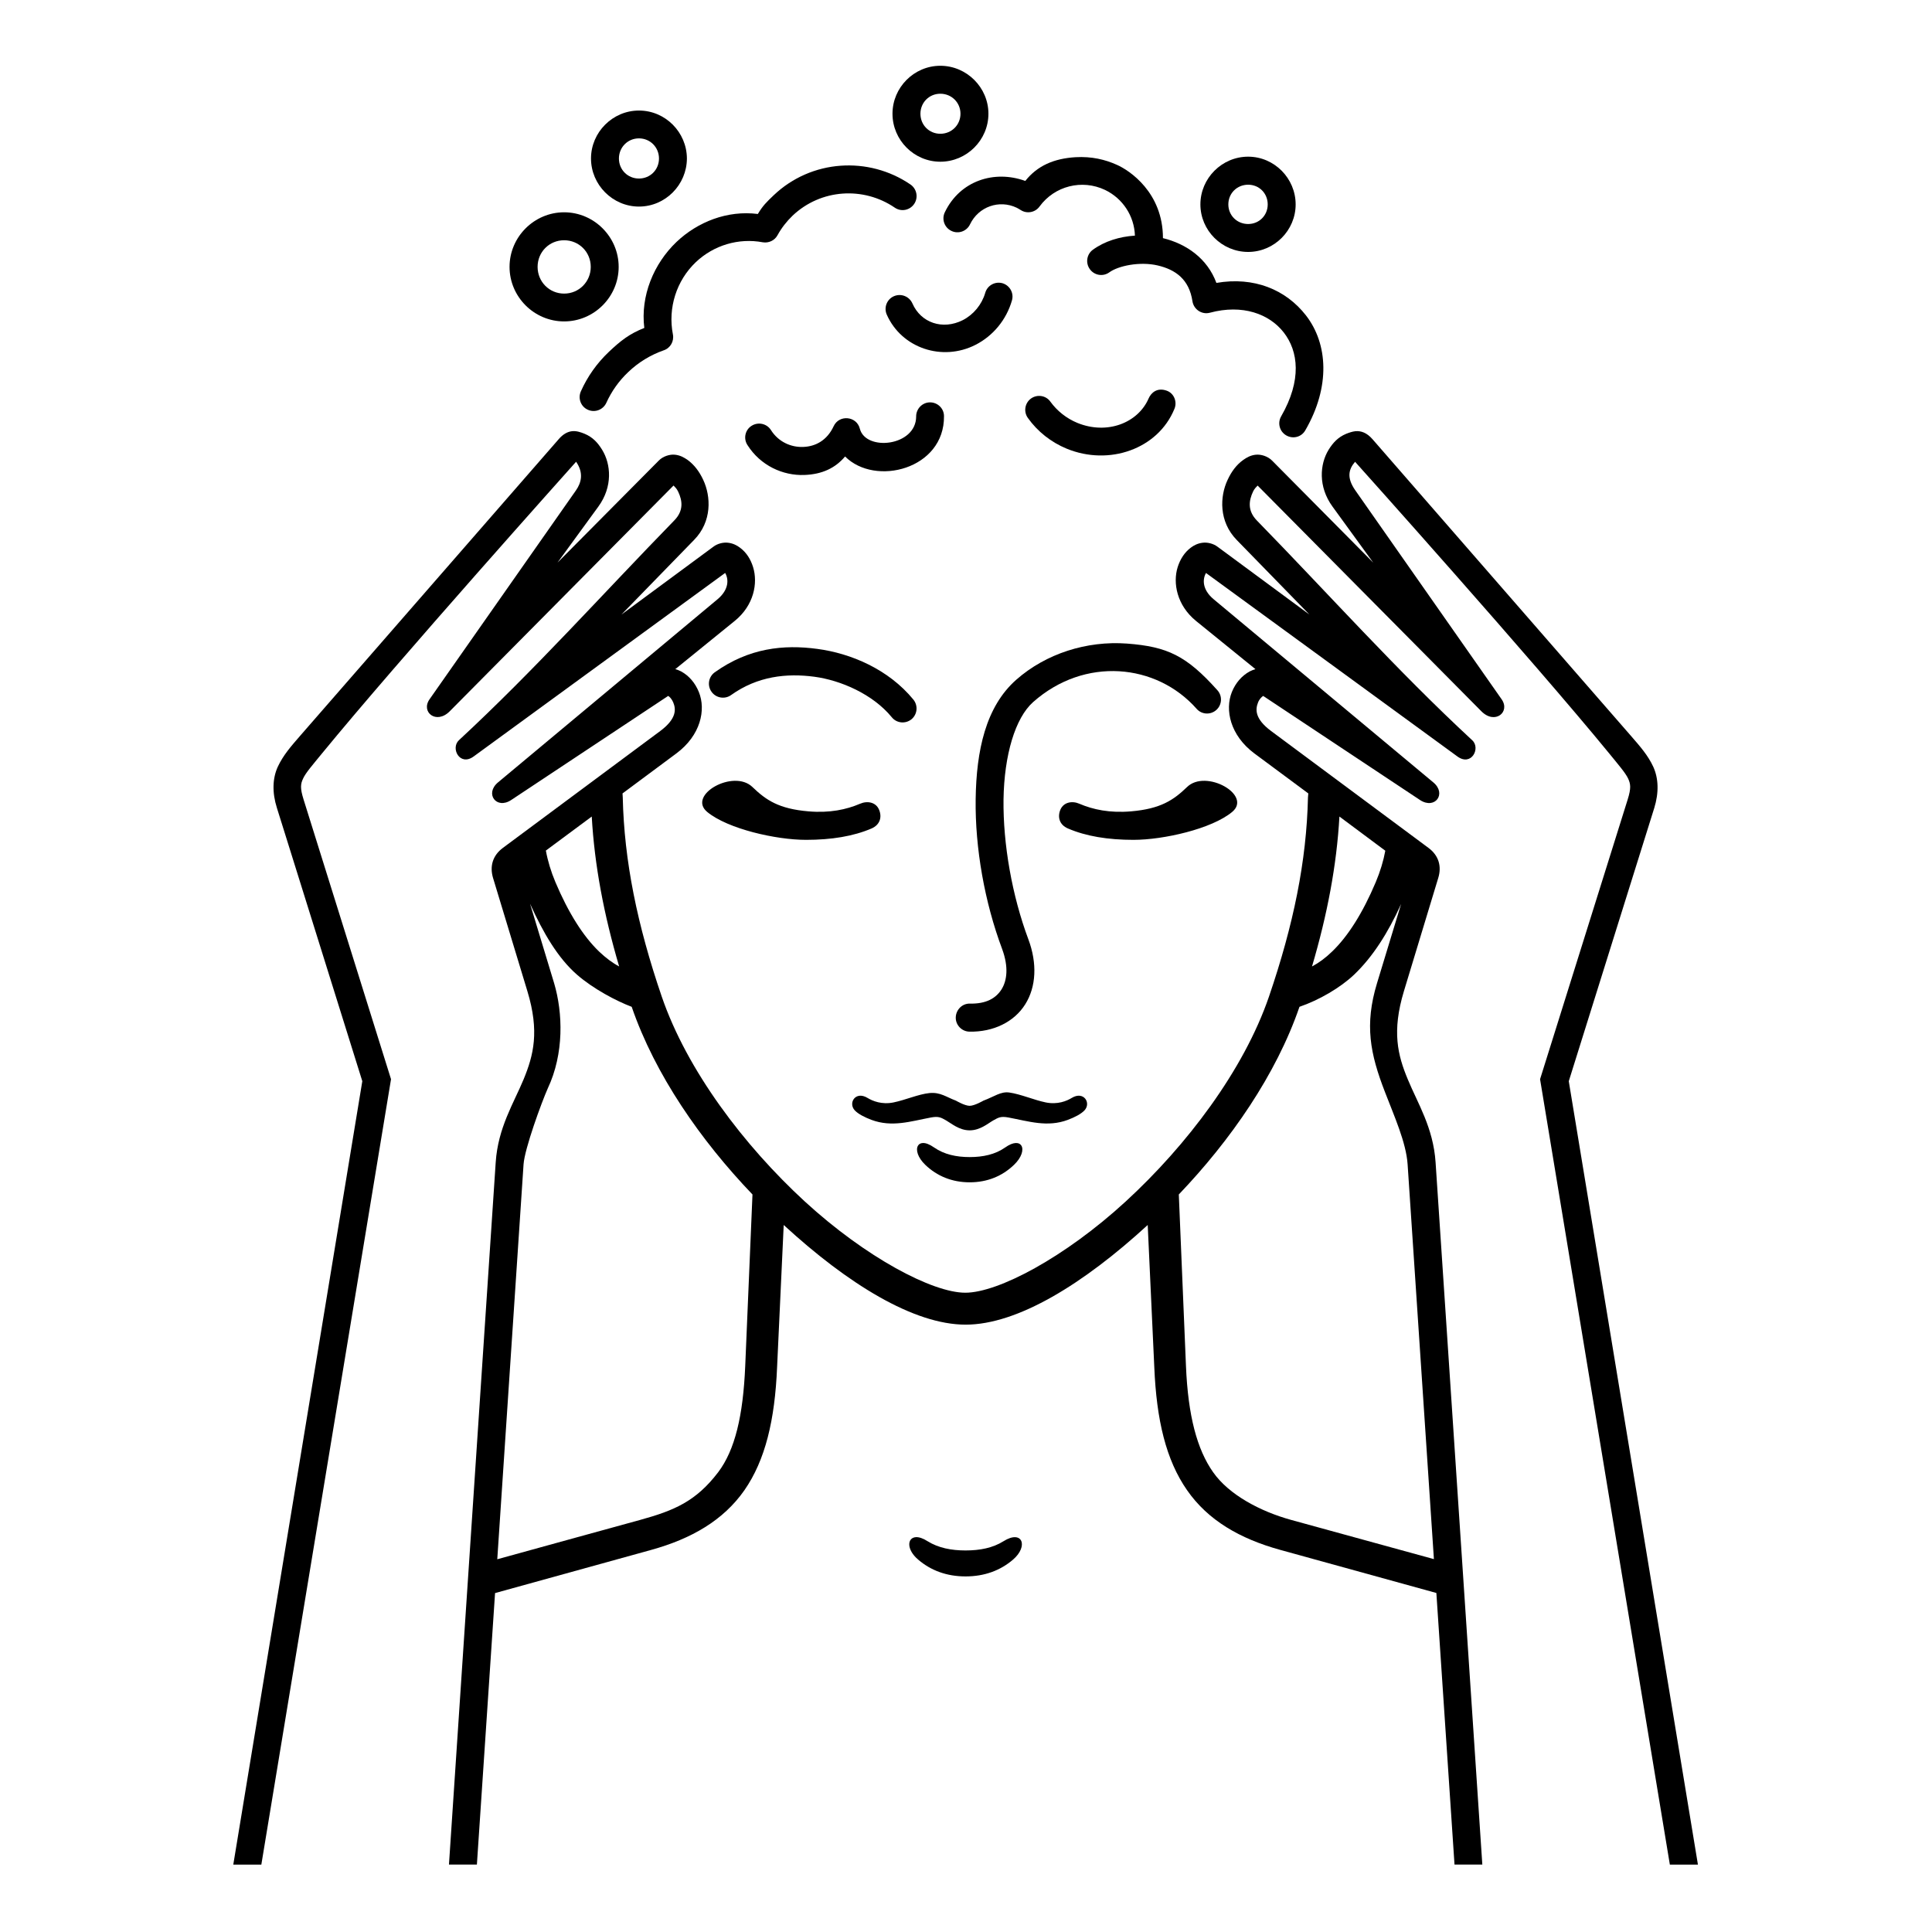 <?xml version="1.0" encoding="UTF-8"?>
<!-- Uploaded to: ICON Repo, www.iconrepo.com, Generator: ICON Repo Mixer Tools -->
<svg fill="#000000" width="800px" height="800px" version="1.1" viewBox="144 144 512 512" xmlns="http://www.w3.org/2000/svg">
 <g>
  <path d="m386.79 254.36c0 7.934-13.379 9.324-14.926 3.242-0.844-3.352-5.484-3.789-6.941-0.645-1.746 3.762-4.809 5.367-8.043 5.484-3.262 0.141-6.59-1.344-8.566-4.461-1.082-1.723-3.387-2.246-5.133-1.137-1.719 1.074-2.215 3.383-1.102 5.094 3.441 5.426 9.359 8.16 15.125 7.934 4.727-0.18 8.195-1.863 10.754-4.902 7.961 8.023 26.359 3.383 26.211-10.691 0-2.043-1.684-3.648-3.699-3.648-2.047 0.004-3.68 1.695-3.68 3.731z"/>
  <path d="m515.31 383.56-6.383 20.988c-3.352 11.023-1.836 18.688 2.098 28.836 2.418 6.32 5.625 13.379 6.008 19.18l6.969 104.62-37.902-10.41c-8.016-2.215-16.379-6.59-20.605-12.617-4.262-6.039-6.648-14.957-7.199-28.137l-1.898-45.477c13.703-14.336 25.801-31.746 31.977-49.73 5.188-1.773 10.844-5.066 14.465-8.508 4.898-4.664 8.98-11.023 12.473-18.75zm-230.84-0.055c3.5 7.727 7.344 14.34 12.449 18.805 4.371 3.789 10.402 6.965 14.488 8.508 6.18 17.984 18.277 35.395 32.008 49.73l-1.922 45.449c-0.559 13.211-2.715 22.273-7.172 28.164-5.891 7.727-11.664 10.145-20.613 12.617l-18.977 5.219-18.949 5.223 6.965-104.66c0.293-4.191 4.785-16.441 6.414-20.113 4.344-9.215 4.023-20 1.684-27.898zm214.49-23.113 12.16 9.059c-0.492 2.688-1.344 5.516-2.535 8.34-3.441 8.156-7.371 14.363-11.578 18.391-1.746 1.695-3.492 2.977-5.309 3.941 4.055-13.762 6.535-26.789 7.262-39.73zm-198.14 0c0.734 12.941 3.207 25.969 7.262 39.727-1.809-0.961-3.559-2.277-5.309-3.941-4.191-4.023-8.133-10.234-11.578-18.391-1.191-2.828-2.039-5.652-2.535-8.375zm-8.77-99.992-68.48 78.559c-2.508 2.887-4.523 5.195-5.945 8.223-1.406 3.062-1.547 6.816-0.23 10.961l2.973 9.5 19.648 62.883-34.191 207.61h7.434l34.367-208.14-23.168-74.105c-0.961-3.062-0.812-4.141-0.117-5.598 0.672-1.484 2.445-3.5 4.988-6.617 20.32-24.805 66-75.789 67.344-77.309 2.098 3.027 1.34 5.598-0.027 7.574l-38.801 55.359c-2.394 3.387 1.773 6.797 5.356 3.18l59.297-59.812c0.402 0.43 0.844 0.812 1.227 1.629 1.137 2.394 1.484 5.043-1.023 7.613-19.066 19.559-37.023 39.672-57.074 58.246-2.277 2.098 0.203 7.019 3.902 4.309l66.645-48.629c0.961 1.633 1.047 4.406-2.016 6.969l-58.184 48.539c-3.582 3-0.402 7.254 3.5 4.664l41.598-27.582c0.352 0.18 0.992 0.852 1.344 1.723 0.734 1.773 0.961 4.281-3.441 7.574l-41.688 30.961c-2.711 2.008-3.559 4.863-2.625 7.984l9.098 30c3.242 10.691 1.633 16.961-0.992 23.348-2.648 6.383-6.789 12.82-7.402 22.004l-12.387 186.1h7.402l4.812-71.938 41.336-11.43c10.754-2.973 19.18-7.863 24.75-15.832 5.535-7.984 8.07-18.566 8.656-32.59l1.754-37.695c16.961 15.598 34.453 26.41 48.215 26.41 13.754 0 31.273-10.816 48.25-26.41l1.746 37.695c0.582 14.023 3.117 24.602 8.688 32.59 5.535 7.961 13.961 12.859 24.75 15.832l41.312 11.402 4.809 71.973h7.371l-12.387-186.1c-0.609-9.188-4.746-15.629-7.371-22.004-2.66-6.387-4.254-12.656-1.023-23.348 3.027-9.996 9.098-30 9.098-30 0.961-3.117 0.117-5.981-2.598-7.984l-41.688-30.961c-4.43-3.293-4.164-5.801-3.465-7.574 0.34-0.875 0.984-1.516 1.367-1.723l41.562 27.582c3.941 2.594 7.121-1.664 3.531-4.664l-58.215-48.535c-3.09-2.57-2.973-5.336-2.039-6.969l66.633 48.629c3.711 2.711 6.215-2.215 3.914-4.309-20.059-18.574-37.988-38.688-57.082-58.246-2.481-2.57-2.129-5.219-1.012-7.613 0.379-0.812 0.812-1.191 1.227-1.629l59.293 59.812c3.59 3.621 7.754 0.207 5.367-3.18l-38.77-55.359c-2.336-3.352-1.785-5.57-0.062-7.574 1.367 1.516 47.043 52.496 67.363 77.309 2.535 3.117 4.281 5.133 4.988 6.617 0.672 1.457 0.844 2.535-0.117 5.598l-23.211 74.098 34.395 208.14h7.441l-34.227-207.61 22.648-72.379c1.281-4.141 1.137-7.902-0.262-10.961-1.406-3.027-3.441-5.336-5.949-8.223l-68.445-78.566c-1.547-1.773-3.062-2.246-4.523-2.129-0.844 0.09-1.656 0.379-2.481 0.699-2.129 0.902-3.465 2.328-4.637 4.227-2.328 3.789-2.828 9.77 1.051 15.074l10.781 14.836-26.82-27.055c-1.137-1.137-2.91-1.695-4.316-1.547-1.367 0.141-2.391 0.734-3.293 1.367-1.809 1.281-3.152 3.094-4.172 5.309-2.066 4.371-2.356 11.023 2.426 15.922l19.27 19.766-24.344-17.965c-1.113-0.844-2.66-1.227-3.934-1.074-1.281 0.141-2.336 0.672-3.18 1.316-1.695 1.281-2.801 3.062-3.469 5.156-1.316 4.227-0.203 10.121 4.863 14.254l15.746 12.77c-0.531 0.152-1.051 0.379-1.523 0.609-2.129 1.164-3.758 3.09-4.719 5.457-1.898 4.746-0.441 11.488 5.945 16.262l14.312 10.613-0.09 1.051c-0.379 16.883-3.824 33.723-10.324 52.762-6.699 19.559-21.836 39.5-37.988 54.332-16.121 14.812-33.812 24.172-42.5 24.172-8.715 0-26.383-9.359-42.527-24.172-16.129-14.836-31.227-34.773-37.926-54.332-6.504-19.039-9.941-35.883-10.324-52.762l-0.062-1.051 14.285-10.613c6.41-4.773 7.871-11.516 5.945-16.262-0.961-2.367-2.57-4.293-4.695-5.457-0.469-0.23-0.992-0.465-1.547-0.609l15.742-12.77c5.106-4.133 6.18-10.031 4.875-14.254-0.645-2.098-1.754-3.875-3.469-5.156-0.844-0.645-1.898-1.172-3.18-1.316-1.281-0.152-2.801 0.23-3.902 1.074l-24.344 17.965 19.238-19.766c4.812-4.898 4.496-11.543 2.445-15.922-1.023-2.211-2.391-4.023-4.164-5.309-0.914-0.633-1.953-1.227-3.332-1.367-1.367-0.152-3.18 0.41-4.281 1.547l-26.852 27.055 10.82-14.836c3.875-5.309 3.352-11.285 1.012-15.074-1.164-1.898-2.481-3.32-4.606-4.227-1.074-0.441-2.215-0.824-3.352-0.699-1.121 0.121-2.344 0.703-3.566 2.129z"/>
  <path d="m386.76 551.36c-2.391 0.117-2.57 3.297 0.555 5.945 3.352 2.887 7.578 4.461 12.566 4.461 5.016 0 9.238-1.574 12.59-4.461 4.141-3.555 2.481-8.016-2.535-4.863-2.828 1.773-6.234 2.445-10.055 2.445-3.789 0-7.199-0.672-10.059-2.445-1.227-0.793-2.277-1.113-3.062-1.082z"/>
  <path d="m333.41 322.17c-1.656 1.203-2.039 3.5-0.844 5.16 1.164 1.656 3.5 2.066 5.168 0.875 7.055-5.043 14.777-5.828 22.066-4.863 6.992 0.934 15.508 4.606 20.523 10.727 1.281 1.605 3.609 1.836 5.219 0.555 1.574-1.305 1.809-3.609 0.52-5.219-6.617-8.07-16.613-12.27-25.477-13.441-8.895-1.199-18.105-0.266-27.176 6.207z"/>
  <path d="m357.58 366.57c6.816 0 12.59-0.961 17.375-3.008 2.301-0.992 2.828-3.09 1.988-5.016-0.824-1.949-3.066-2.391-5.016-1.547-3.621 1.547-8.07 2.508-13.703 2.016-7.844-0.672-11.223-2.977-14.812-6.438-5.016-4.875-17.402 2.129-11.98 6.609 5.445 4.492 18.242 7.383 26.148 7.383z"/>
  <path d="m388.56 446.91c-0.609 0.027-1.051 0.293-1.281 0.699-0.645 1.051-0.113 3.117 1.926 5.078 3.117 3 7.109 4.637 11.777 4.637s8.625-1.633 11.746-4.637c2.043-1.953 2.598-4.019 1.953-5.078-0.582-0.934-2.098-1.082-4.316 0.492-2.625 1.84-5.828 2.535-9.387 2.535-3.555 0-6.762-0.695-9.414-2.535-1.258-0.875-2.242-1.223-3.004-1.191z"/>
  <path d="m373.9 434.96c-3.18-1.926-5.188 1.34-3.383 3.293 0.902 0.961 2.598 1.836 4.461 2.535 5.418 2.008 10.324 0.379 15.742-0.645 2.078-0.379 2.66 0.027 4.023 0.785 1.344 0.762 3.441 2.625 6.234 2.625s4.875-1.863 6.234-2.625c1.371-0.754 1.953-1.164 4.023-0.785 5.426 1.023 10.324 2.648 15.719 0.645 1.863-0.699 3.555-1.574 4.457-2.535 1.809-1.953-0.203-5.219-3.383-3.293-1.316 0.812-3.762 1.836-6.906 1.191-3.117-0.645-6.609-2.188-9.652-2.625-2.266-0.32-3.965 1.082-6.852 2.156 0 0-2.356 1.371-3.644 1.371-1.316 0-3.644-1.371-3.644-1.371-2.535-0.934-4.141-2.301-7.031-2.008-2.883 0.293-6.348 1.836-9.5 2.481-3.109 0.641-5.555-0.379-6.898-1.195z"/>
  <path d="m444.41 366.57c-6.816 0-12.617-0.961-17.375-3.008-2.328-0.992-2.828-3.09-2.008-5.016 0.844-1.949 3.09-2.391 5.016-1.547 3.609 1.547 8.07 2.508 13.73 2.016 7.805-0.672 11.219-2.977 14.805-6.438 4.988-4.875 17.375 2.129 11.945 6.609-5.414 4.492-18.211 7.383-26.113 7.383z"/>
  <path d="m448.41 249.56c-2.801 6.527-11.023 9.742-18.926 6.5-2.883-1.191-5.356-3.18-7.109-5.598-1.164-1.664-3.492-2.039-5.156-0.844-1.633 1.191-2.016 3.5-0.812 5.156 2.559 3.59 6.117 6.414 10.285 8.133 11.223 4.606 24.172 0.117 28.543-10.551 0.785-1.863-0.09-4.113-2.016-4.812-2.57-0.938-4.164 0.559-4.809 2.016z"/>
  <path d="m349 195.78c-1.863 1.773-2.828 2.711-4.164 4.926-8.105-1.023-15.949 2.098-21.547 7.402-6.059 5.777-9.59 14.312-8.543 22.801-3.934 1.547-6.258 3.383-9.348 6.297-3.242 3.062-5.715 6.609-7.441 10.461-0.875 1.898-0.023 4.113 1.84 4.926 1.863 0.844 4.055 0 4.898-1.863 1.344-2.973 3.293-5.769 5.828-8.16 2.68-2.559 5.891-4.516 9.387-5.738 1.746-0.582 2.769-2.391 2.418-4.203-1.367-7.023 0.934-14.254 6.066-19.148 4.746-4.496 11.336-6.473 17.75-5.273 1.566 0.262 3.141-0.469 3.902-1.863 1.051-1.926 2.418-3.672 3.992-5.188 7.551-7.144 18.836-7.754 27.082-2.129 1.695 1.164 3.965 0.723 5.133-0.961 1.164-1.695 0.723-4.004-0.961-5.168-5.547-3.789-12.098-5.445-18.512-4.981-6.434 0.457-12.766 3.078-17.781 7.863z"/>
  <path d="m415.71 191.95c-8.285-3-17.344 0-21.312 8.285-0.902 1.836-0.141 4.055 1.723 4.953 1.836 0.902 4.082 0.113 4.953-1.754 2.246-4.664 7.727-6.609 12.387-4.371 0.379 0.18 0.699 0.41 1.051 0.609 1.629 1.051 3.848 0.645 4.988-0.961 3.992-5.445 11.246-7.281 17.371-4.367 4.695 2.266 7.727 6.93 7.894 12.098-4.082 0.262-8.043 1.484-11.133 3.734-1.656 1.191-2.008 3.519-0.812 5.156 1.191 1.664 3.5 2.039 5.156 0.844 2.336-1.719 8.043-2.938 12.797-1.836 4.754 1.113 8.363 3.672 9.238 9.504 0.352 2.188 2.508 3.609 4.637 3.027 8.605-2.305 15.719 0.293 19.566 5.246 3.848 4.953 4.836 12.594-0.699 22.219-1.023 1.773-0.41 4.023 1.34 5.039 1.812 1.051 4.082 0.441 5.078-1.367 6.68-11.543 5.981-22.918 0.152-30.43-5.336-6.852-13.793-10.324-23.73-8.605-2.391-6.473-7.934-10.344-14.164-11.867 0-12.125-8.895-17.953-12.16-19.406-3.18-1.434-6.707-2.277-10.996-2.043-5.75 0.348-10.145 2.273-13.324 6.293z"/>
  <path d="m405.09 221.63c-0.902 3.09-3.09 5.738-5.918 7.199-5.367 2.711-11.133 0.723-13.379-4.434-0.844-1.863-3-2.711-4.898-1.898-1.863 0.812-2.715 3-1.898 4.863 3.934 8.922 14.723 12.504 23.523 8.023 4.695-2.394 8.195-6.68 9.652-11.754 0.582-1.949-0.555-3.992-2.508-4.574-1.977-0.543-4.019 0.586-4.574 2.574z"/>
  <path d="m402.56 355.81c-0.172 12.918 2.367 27.285 7.031 39.727 1.746 4.754 1.277 8.34-0.18 10.668-1.484 2.336-4.055 3.852-8.363 3.762-2.039-0.062-3.699 1.605-3.762 3.644-0.062 2.043 1.605 3.762 3.644 3.789 6.324 0.117 11.832-2.57 14.758-7.234 2.938-4.664 3.207-10.906 0.844-17.227-4.316-11.543-6.731-25.219-6.59-37.051 0.18-11.867 3.117-21.625 7.844-25.828 13.641-12.098 32.68-10.289 43.352 1.809 1.34 1.516 3.672 1.633 5.188 0.293 1.547-1.367 1.664-3.734 0.293-5.246-8.195-9.148-13.234-11.543-23.93-12.359-10.691-0.789-21.512 2.648-29.379 9.59-8.094 7.152-10.574 18.754-10.75 31.664z"/>
  <path d="m393.2 168.84c2.977 0 5.336 2.328 5.336 5.301 0 2.977-2.356 5.309-5.336 5.309-2.973 0-5.277-2.328-5.277-5.309 0.008-2.977 2.312-5.301 5.277-5.301zm0-7.41c-6.965 0-12.68 5.742-12.68 12.707 0 6.996 5.715 12.719 12.68 12.719 6.969 0 12.742-5.715 12.742-12.719 0-6.965-5.769-12.707-12.742-12.707z"/>
  <path d="m474.77 192.95c2.918 0 5.188 2.277 5.188 5.219 0 2.918-2.266 5.195-5.188 5.195-2.949 0-5.246-2.277-5.246-5.195 0-2.941 2.301-5.219 5.246-5.219zm0-7.43c-6.941 0-12.652 5.715-12.652 12.652 0 6.906 5.711 12.594 12.652 12.594 6.906 0 12.59-5.688 12.59-12.594-0.004-6.938-5.68-12.652-12.59-12.652z"/>
  <path d="m293.5 207.67c3.934 0 7.055 3.117 7.055 7.055 0 3.934-3.117 7.082-7.055 7.082-3.941 0-7.031-3.152-7.031-7.082 0-3.938 3.09-7.055 7.031-7.055zm0-7.41c-7.934 0-14.465 6.527-14.465 14.465 0 7.953 6.527 14.453 14.465 14.453 7.926 0 14.453-6.5 14.453-14.453 0-7.938-6.527-14.465-14.453-14.465z"/>
  <path d="m313.33 180.67c2.977 0 5.309 2.367 5.309 5.336 0 2.977-2.328 5.309-5.309 5.309-2.973 0-5.309-2.328-5.309-5.309 0-2.973 2.336-5.336 5.309-5.336zm0-7.375c-6.969 0-12.707 5.75-12.707 12.707 0 6.969 5.738 12.742 12.707 12.742 6.996 0 12.68-5.769 12.707-12.742-0.031-6.961-5.711-12.707-12.707-12.707z"/>
 </g>
</svg>
